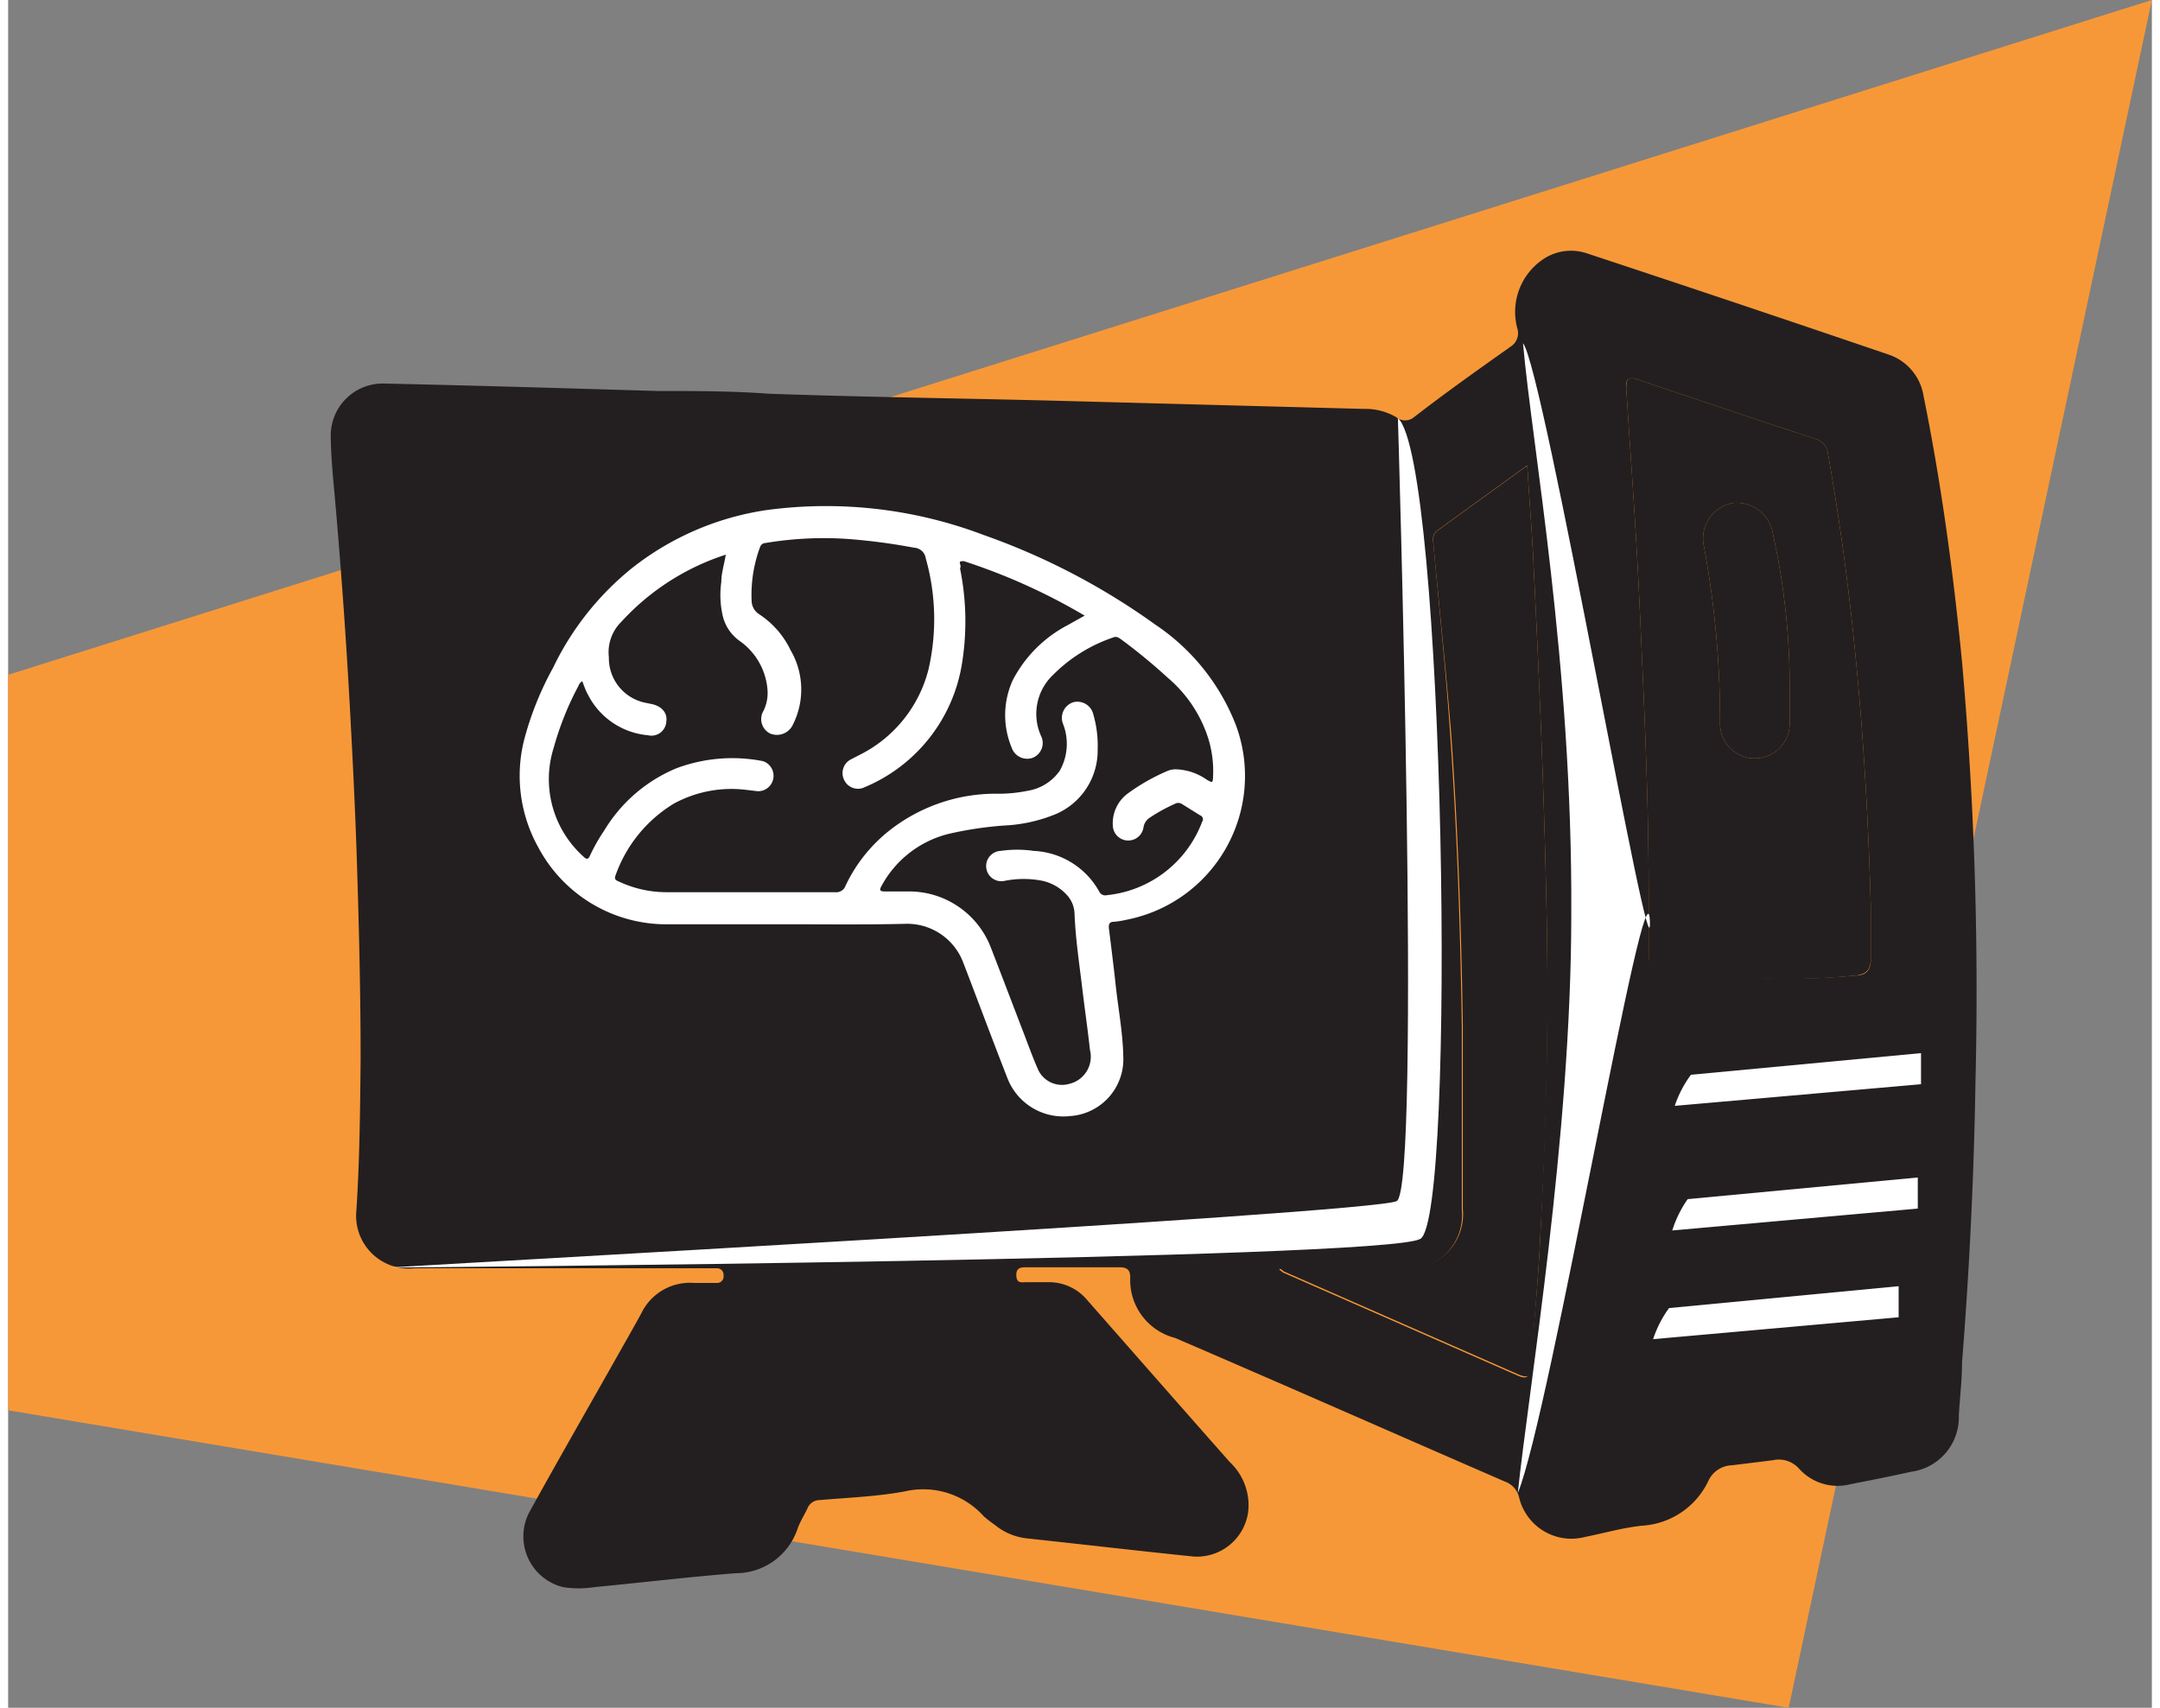 <svg id="LES_BADGES" xmlns="http://www.w3.org/2000/svg" width="86" height="68" viewBox="0 0 86.18 68.66"><rect x="0" y="0" width="86.18" height="68.66" fill="#808080" stroke="none"/><defs><style>.cls-1{fill:#f79838;}.cls-2{fill:#231f20;}.cls-3{fill:#fff;}</style></defs><title>procedural</title><g id="procedural"><polygon class="cls-1" points="71.58 68.66 0 56.7 0 27.13 86.18 0 71.58 68.66"/><g id="_Groupe_" data-name="&lt;Groupe&gt;"><path class="cls-2" d="M61.85,36.93c.09,4.25,0,8.5-.25,12.74-.08,1.78-.25,3.54-.37,5.31,0,.33,0,.57-.49.38l-9.45-4.15a1.14,1.14,0,0,1-.16-.14h5a2.17,2.17,0,0,0,2.35-2.37c0-2.46,0-4.91,0-7.37-.06-3.93-.19-7.85-.47-11.77C57.8,27,57.53,24.48,57.3,22c0-.21-.06-.41.15-.57l3.62-2.62c.09,1.46.2,2.8.26,4.13C61.56,27.57,61.76,32.25,61.85,36.93Z" transform="translate(0 -0.09)"/><path class="cls-2" d="M70.94,21.53a1.47,1.47,0,0,0-1.59-1.22,1.45,1.45,0,0,0-1.17,1.78,38.4,38.4,0,0,1,.64,7.09,1.4,1.4,0,1,0,2.8,0c0-.47,0-1,0-1.42A28.38,28.38,0,0,0,70.94,21.53Zm-5.37,2.56c-.13-2.79-.34-5.58-.52-8.36,0-.4.07-.52.47-.38,2.38.81,4.76,1.6,7.14,2.39a.68.68,0,0,1,.5.6c.5,2.81.87,5.63,1.14,8.47.31,3.23.49,6.47.58,9.72,0,.7,0,1.4,0,2.09,0,.47-.19.64-.61.69a27.22,27.22,0,0,1-5.49,0c-.79-.06-1.57-.2-2.36-.27-.36,0-.48-.2-.47-.54,0-.85,0-1.7,0-2.55C65.95,32,65.75,28,65.57,24.09Z" transform="translate(0 -0.09)"/><path class="cls-2" d="M78.55,26.71a150,150,0,0,1,.54,16.82Q79,49.2,78.55,54.85c0,.71-.09,1.43-.13,2.15a2.21,2.21,0,0,1-1.91,2.26c-.81.18-1.62.34-2.44.5A2.08,2.08,0,0,1,72,59.14a1.09,1.09,0,0,0-1.07-.34L69.3,59a1.08,1.08,0,0,0-.94.61,3.16,3.16,0,0,1-2.68,1.82c-.77.08-1.52.3-2.28.45a2.16,2.16,0,0,1-2.66-1.6.9.9,0,0,0-.58-.63c-4.42-1.92-8.83-3.87-13.25-5.77a2.4,2.4,0,0,1-1.8-2.44c0-.3-.14-.4-.42-.4H40.95c-.22,0-.43,0-.42.33s.21.27.41.27h.85a2,2,0,0,1,1.6.73c1.91,2.17,3.81,4.34,5.73,6.51a2.37,2.37,0,0,1,.73,2,2.08,2.08,0,0,1-2.19,1.79c-2.24-.23-4.47-.49-6.7-.73a2.44,2.44,0,0,1-1.29-.54,4.94,4.94,0,0,1-.45-.35,3.27,3.27,0,0,0-3.17-1c-1.13.21-2.29.25-3.43.35a.52.52,0,0,0-.48.32c-.13.28-.3.54-.4.82a2.62,2.62,0,0,1-2.49,1.8c-1.9.15-3.8.38-5.69.56a4,4,0,0,1-1.25,0A2.1,2.1,0,0,1,21,60.8c1.06-1.92,2.15-3.82,3.23-5.73.41-.73.82-1.44,1.22-2.17a2.17,2.17,0,0,1,2.13-1.23c.3,0,.61,0,.91,0a.26.26,0,0,0,.27-.3.26.26,0,0,0-.27-.29H16.32A2.12,2.12,0,0,1,14,48.75c.13-2,.15-4,.17-6.06,0-2.55-.06-5.1-.14-7.65-.06-2-.16-4.08-.27-6.11q-.24-4.5-.64-9c-.07-.75-.14-1.5-.15-2.26a2.09,2.09,0,0,1,2.14-2.16c3.66.08,7.33.19,11,.3,1.49,0,3,0,4.48.11,3.7.13,7.4.18,11.11.27l12.8.34a2.45,2.45,0,0,1,1.3.33.56.56,0,0,0,.72,0c1.29-1,2.58-1.91,3.89-2.84a.64.64,0,0,0,.26-.73,2.55,2.55,0,0,1,1-2.75,2,2,0,0,1,1.78-.27q6.06,2,12.1,4.06A2.1,2.1,0,0,1,77,16C77.72,19.55,78.2,23.12,78.55,26.71Zm-4.28,12.6c.42,0,.63-.22.61-.69,0-.69,0-1.39,0-2.09-.09-3.25-.27-6.49-.58-9.72-.27-2.84-.64-5.66-1.14-8.47a.68.68,0,0,0-.5-.6c-2.38-.79-4.76-1.58-7.14-2.39-.4-.14-.5,0-.47.38.18,2.78.39,5.57.52,8.36.18,3.94.38,7.88.38,11.83,0,.85,0,1.7,0,2.55,0,.34.11.5.47.54.79.07,1.57.21,2.36.27A27.22,27.22,0,0,0,74.27,39.31ZM61.6,49.67c.21-4.24.34-8.49.25-12.74-.09-4.68-.29-9.36-.52-14-.06-1.33-.17-2.67-.26-4.13l-3.62,2.62c-.21.16-.17.36-.15.57.23,2.53.5,5.07.67,7.61.28,3.92.41,7.84.47,11.77,0,2.46,0,4.91,0,7.37a2.17,2.17,0,0,1-2.35,2.37h-5a1.14,1.14,0,0,0,.16.14l9.45,4.15c.44.19.46-.05.49-.38C61.35,53.21,61.52,51.45,61.6,49.67Z" transform="translate(0 -0.09)"/><path class="cls-2" d="M70.94,21.53a28.38,28.38,0,0,1,.68,6.23c0,.47,0,.95,0,1.42a1.4,1.4,0,1,1-2.8,0,38.4,38.4,0,0,0-.64-7.09,1.45,1.45,0,0,1,1.17-1.78A1.47,1.47,0,0,1,70.94,21.53Z" transform="translate(0 -0.09)"/></g><g id="brain"><path class="cls-3" d="M31.34,37.25c-1.59,0-3.17,0-4.76,0a5.83,5.83,0,0,1-5.26-3.08,5.91,5.91,0,0,1-.58-4.32,12.68,12.68,0,0,1,1.17-2.92,11.57,11.57,0,0,1,3.17-4,11.41,11.41,0,0,1,5.39-2.33,17.86,17.86,0,0,1,8.75,1,27.35,27.35,0,0,1,6.88,3.59,8.62,8.62,0,0,1,3.26,4.06A5.89,5.89,0,0,1,45,37.06a4,4,0,0,1-.55.09c-.18,0-.21.1-.2.25.09.72.18,1.44.26,2.16.1,1,.3,2,.32,3a2.29,2.29,0,0,1-2.13,2.4,2.41,2.41,0,0,1-2.51-1.48C39.57,41.9,39,40.36,38.4,38.8a2.41,2.41,0,0,0-2.28-1.57C34.53,37.27,32.93,37.25,31.34,37.25Zm-8.26-9.77a.32.32,0,0,0-.15.18,12.21,12.21,0,0,0-1,2.5,4.18,4.18,0,0,0,1.2,4.37c.14.14.2.1.27-.06a7.21,7.21,0,0,1,.57-1,6.13,6.13,0,0,1,2.89-2.49,6.4,6.4,0,0,1,3.48-.29.62.62,0,0,1-.21,1.21l-.51-.06a4.84,4.84,0,0,0-2.86.56,5.53,5.53,0,0,0-2.34,2.88c-.06.15,0,.2.13.25a4.48,4.48,0,0,0,1.9.43h6.8a.39.39,0,0,0,.41-.25,6.18,6.18,0,0,1,1.82-2.27A6.92,6.92,0,0,1,39.69,32,5.8,5.8,0,0,0,41,31.88a1.94,1.94,0,0,0,1.28-.81,2.2,2.2,0,0,0,.13-1.87.66.66,0,0,1,.42-.88.66.66,0,0,1,.8.51,4.46,4.46,0,0,1,.17,1.39,2.78,2.78,0,0,1-1.66,2.59,6.2,6.2,0,0,1-2.1.47,14.44,14.44,0,0,0-2.25.34,4.22,4.22,0,0,0-2.68,2.09c-.09.16-.07.22.13.22h1a3.52,3.52,0,0,1,3.26,2.24c.45,1.16.89,2.32,1.34,3.49.18.47.35.94.55,1.4a1.06,1.06,0,0,0,1.29.6,1.12,1.12,0,0,0,.81-1.36c-.09-.83-.21-1.65-.31-2.48-.12-1-.27-2-.31-3a1.16,1.16,0,0,0-.3-.74,1.88,1.88,0,0,0-1-.58,3.93,3.93,0,0,0-1.49,0,.61.61,0,1,1-.18-1.2,4.62,4.62,0,0,1,1.33,0,3.18,3.18,0,0,1,2.63,1.63.27.27,0,0,0,.31.15A4.59,4.59,0,0,0,48,33.13a.17.17,0,0,0-.08-.26l-.74-.46a.27.27,0,0,0-.28,0,6.83,6.83,0,0,0-1,.55.57.57,0,0,0-.26.41.62.62,0,0,1-1.23-.08A1.49,1.49,0,0,1,45,32a8,8,0,0,1,1.62-.92.84.84,0,0,1,.33-.06,2.28,2.28,0,0,1,1.24.42c.23.13.24.13.25-.14a4.45,4.45,0,0,0-.19-1.51,5.3,5.3,0,0,0-1.63-2.45,22.9,22.9,0,0,0-1.87-1.54c-.1-.07-.19-.14-.33-.08A6.22,6.22,0,0,0,42,27.23a2.16,2.16,0,0,0-.48,2.44.64.64,0,0,1-.34.89.66.66,0,0,1-.84-.42,3.39,3.39,0,0,1,.05-2.71,5.21,5.21,0,0,1,2.21-2.21l.68-.38-.09-.05a24.18,24.18,0,0,0-4.77-2.14c-.12,0-.19,0-.15.12s0,.13,0,.19a10.62,10.62,0,0,1,.08,3.78,6.5,6.5,0,0,1-3.92,5,.61.61,0,0,1-.82-.29.62.62,0,0,1,.27-.83l.37-.19A5.29,5.29,0,0,0,37,27a9,9,0,0,0-.11-4.46.5.5,0,0,0-.47-.43,24.34,24.34,0,0,0-2.64-.35,14.2,14.2,0,0,0-3.33.16.24.24,0,0,0-.22.16,5.5,5.5,0,0,0-.34,2.19.65.65,0,0,0,.31.52,3.56,3.56,0,0,1,1.25,1.43,3.14,3.14,0,0,1,.1,3,.71.71,0,0,1-.92.36.65.65,0,0,1-.26-.92,1.64,1.64,0,0,0,.16-.8,2.65,2.65,0,0,0-1.12-2,1.72,1.72,0,0,1-.68-1,3.74,3.74,0,0,1-.06-1.37c0-.36.12-.72.18-1.1a9.73,9.73,0,0,0-4.2,2.7,1.71,1.71,0,0,0-.5,1.42s0,0,0,0a1.83,1.83,0,0,0,1.45,1.83l.29.06c.4.09.62.37.57.69a.6.6,0,0,1-.74.56A3,3,0,0,1,23.3,28C23.21,27.84,23.15,27.66,23.08,27.47Z" transform="translate(0 -0.09)"/></g><g id="traits"><path class="cls-3" d="M55.87,16.9c1.88,1.66,2.37,32.17.9,33S16.25,51.05,15.4,51.05c-.56,0,39.42-2.17,40.42-2.67S55.87,16.9,55.87,16.9Z" transform="translate(0 -0.09)"/><path class="cls-3" d="M60.9,13.89c.35,4.06,2,12.91,1.94,23,0,8.93-1.73,19.14-2.15,23.23C62,56.92,65.88,34,66,37.12S61.73,14.89,60.9,13.89Z" transform="translate(0 -0.09)"/><path class="cls-3" d="M66.77,52.68,76,51.8v1.25l-9.87.88A4.51,4.51,0,0,1,66.77,52.68Z" transform="translate(0 -0.09)"/><path class="cls-3" d="M67.52,48.3l9.25-.87v1.25l-9.87.88A4.51,4.51,0,0,1,67.52,48.3Z" transform="translate(0 -0.09)"/><path class="cls-3" d="M67.65,43.3l9.25-.87v1.25L67,44.55A4.51,4.51,0,0,1,67.65,43.3Z" transform="translate(0 -0.09)"/></g></g></svg>